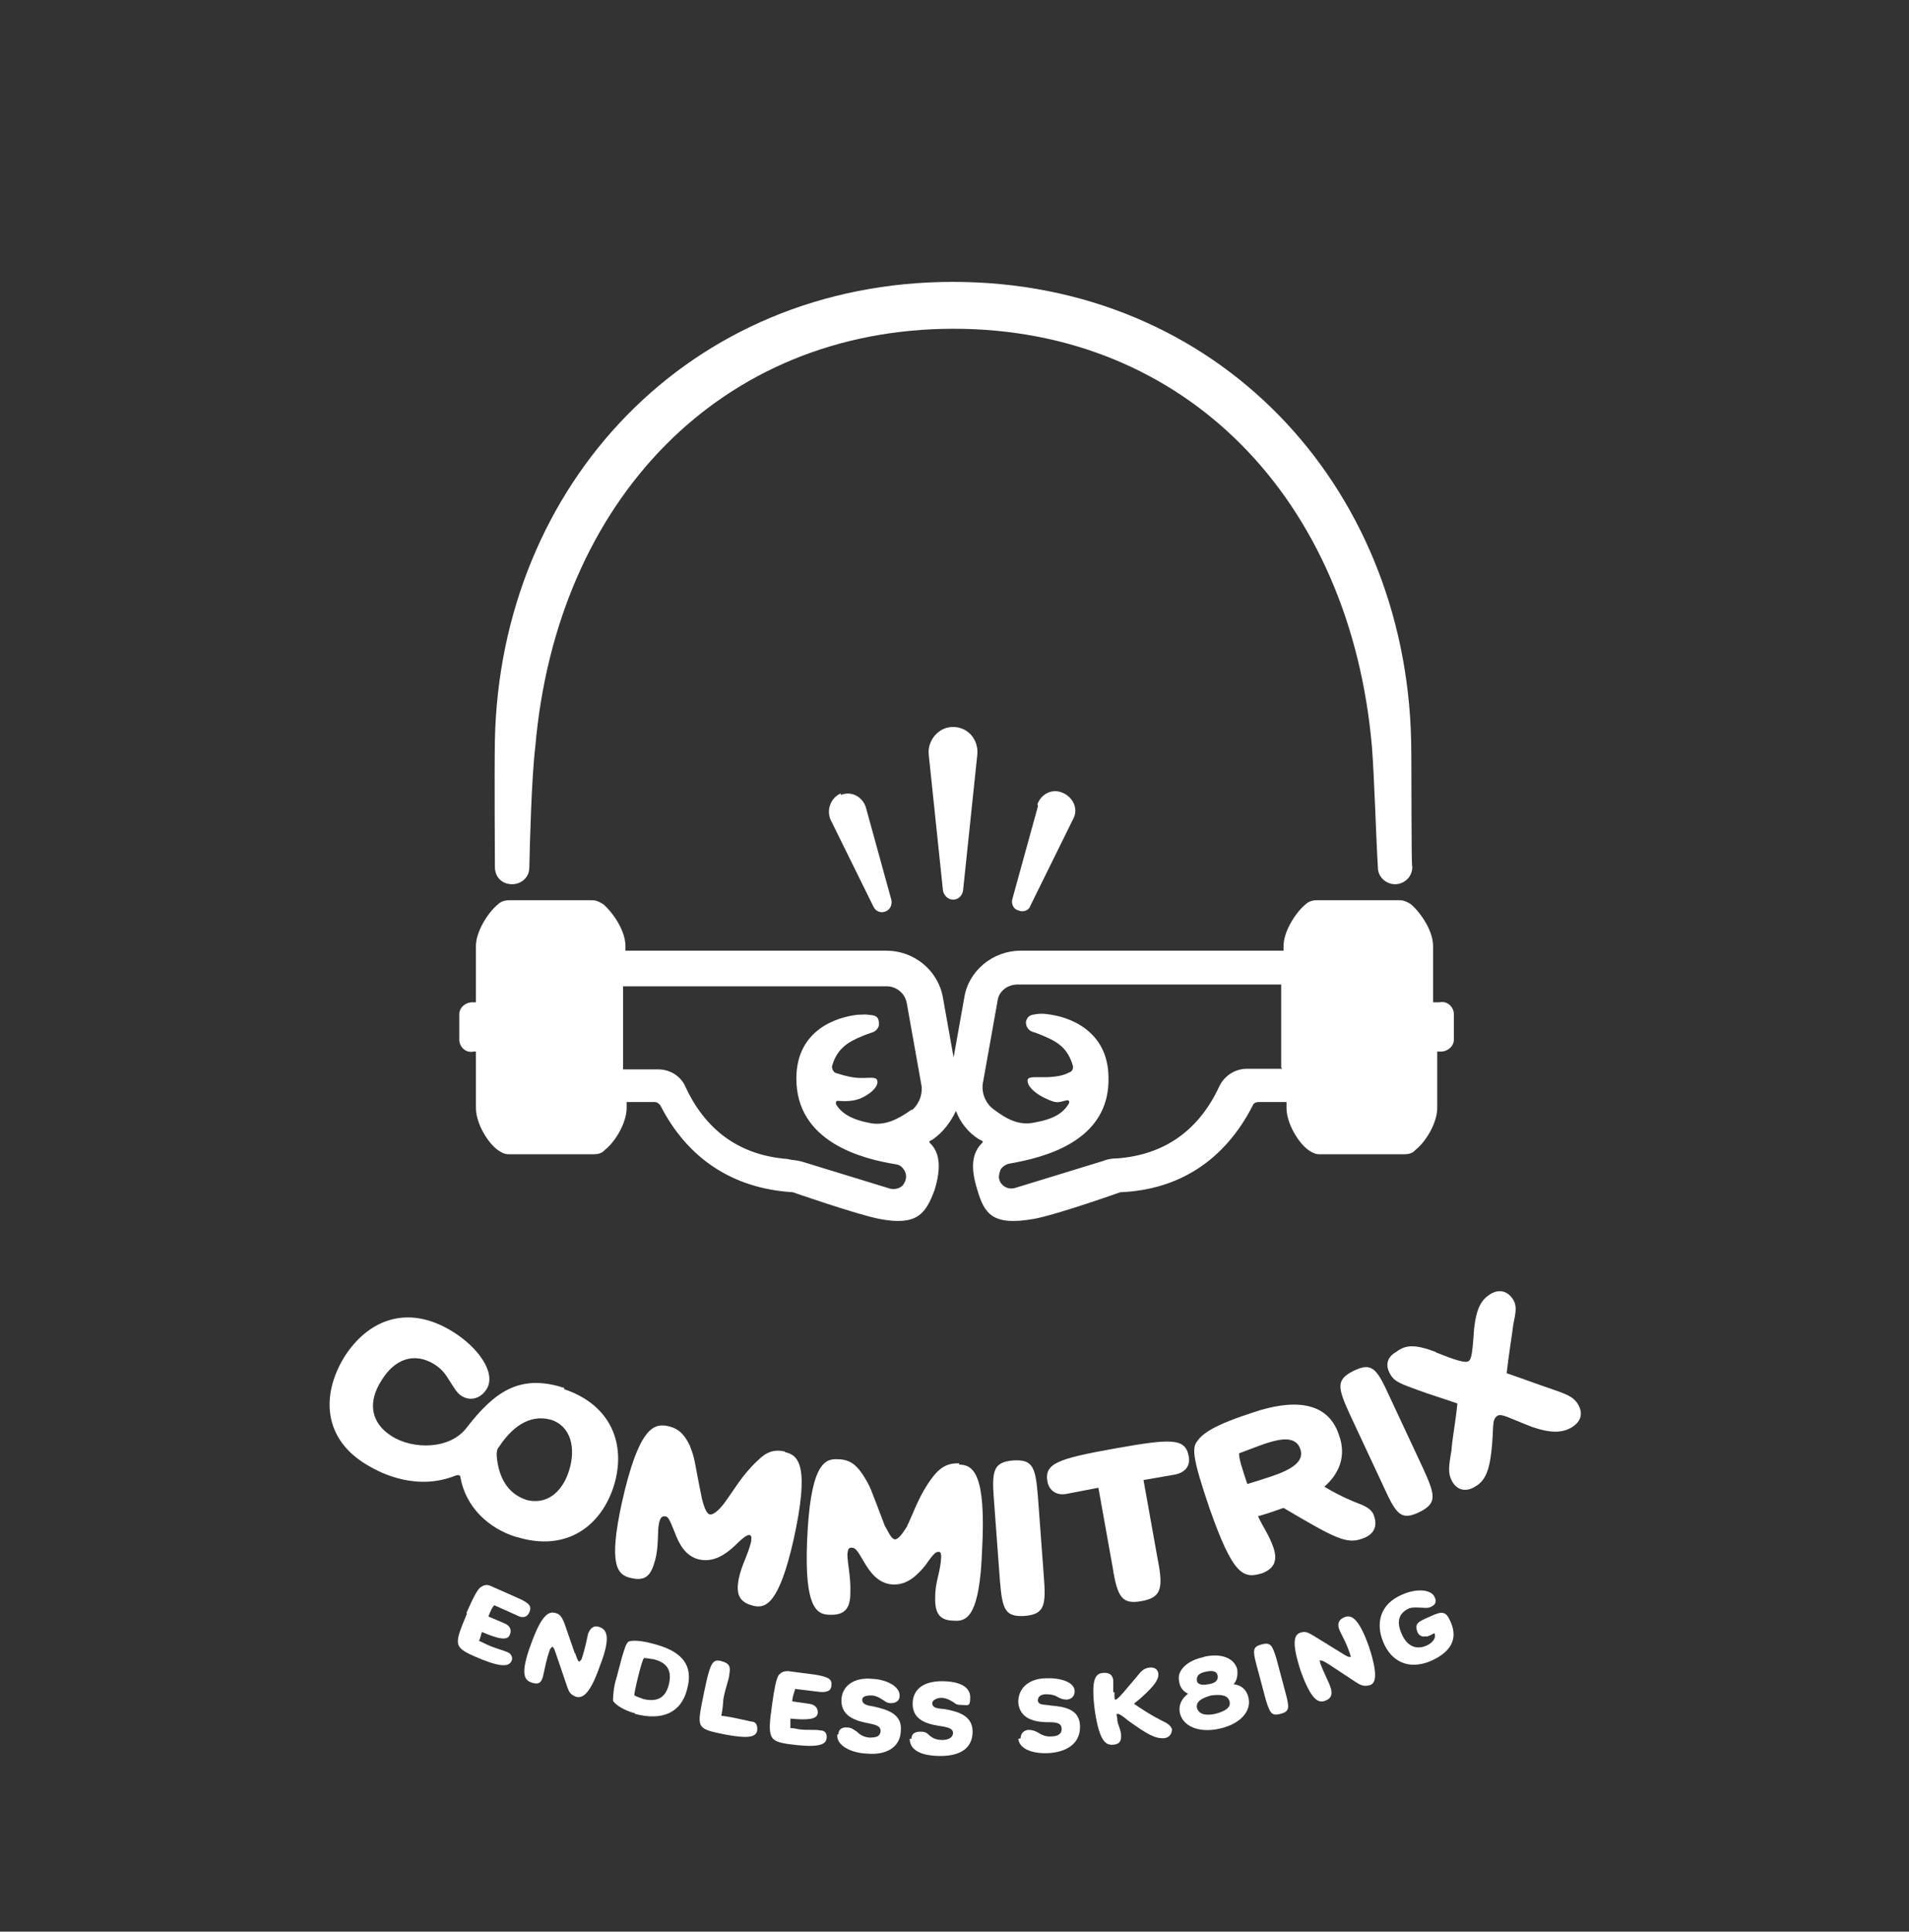 <?xml version="1.0" encoding="UTF-8"?>
<svg id="Ebene_1" xmlns="http://www.w3.org/2000/svg" version="1.1" viewBox="0 0 321.7 325.5">
  <rect x="0" y="0" width="321.7" height="325.5" fill="#333333" stroke="none"/>
  <!-- Generator: Adobe Illustrator 29.1.0, SVG Export Plug-In . SVG Version: 2.1.0 Build 142)  -->
  <defs>
    <style>
      .st0 {
        fill: #fff;
      }
    </style>
  </defs>
  <g>
    <path class="st0" d="M95,233.8c-.1,0-.4,0-.5-.1-7.1-2.1-11.3,1-15.8,6.8-2.8,3.8-9.1,3.8-12.7,1.5-3.5-2.2-4.1-5.7-1.7-9.4,2.2-3.6,5.5-4.8,8.9-2.7,1.6,1,2.1,2.1,2.7,3s1.1,1.9,2,2.4c1.2.7,2.9.6,4.1-1.2,1.7-2.8-1.5-7.1-5.7-9.7-7.7-4.8-14.4-1.9-18.3,4.3-3.9,6.4-3.6,13.9,4.1,18.3,2.2,1.3,8.2,4.3,14.8,1.6.4-.1.7,0,.7.4.9,4.9,4.6,8.5,9.4,10h.1c8.4,2.6,14.3-1.9,16.4-8.8,2-6.7-.4-13.4-8.4-16.1h0ZM88.6,252.7c-3-1-4.6-3.7-4.9-7.4,0-.5,0-1.1.4-1.5h0c2.1-3.2,5-5.5,8.6-4.6,3.5,1,4.4,4.8,3.2,8.6s-3.9,5.9-7.4,4.9h0Z"/>
    <g>
      <path class="st0" d="M132.3,244.7c2.3.5,4.2,2.3,1.4,14.9-2.4,10.5-4.6,11.5-6.7,11-2.5-.6-3-2-2.5-4.6.5-2.4,1.5-3.8,2.1-6.3,0-.4.1-.9-.2-1s-.7-.1-2.6,1.8c-1.5,1.4-3.5,2.8-5.9,2.3s-3.5-2.7-4.2-4.6c-.9-2.2-1.1-2.7-1.7-2.7-.4,0-.7.2-.9,1-.4,1.5,0,3.8-.7,6.4s-1.6,3.6-4.1,3c-2.3-.5-3.8-2.2-1.5-12.7,2.8-12.5,5.3-13.4,7.7-12.9,2,.4,2.9,1.6,3.7,3.2,1,2.5.7,2.3,2.1,9.1.2.7.6,2.4,1.3,2.6.6.1,1.5-.7,2.3-1.7,1.8-2.4,3.1-4.9,5.8-7.4,1.5-1.5,2.8-1.9,4.6-1.5h0Z"/>
      <path class="st0" d="M161.6,246.8c2.4,0,4.6,1.5,3.9,14.4-.4,10.8-2.4,12.1-4.7,11.9-2.6,0-3.3-1.4-3.2-4.1,0-2.5.9-4.1,1-6.6,0-.4,0-.9-.4-.9s-.7,0-2.2,2.2c-1.3,1.6-3,3.4-5.5,3.3s-3.9-2.1-4.9-3.8c-1.2-2.1-1.5-2.4-2.1-2.4s-.6.4-.7,1.1c0,1.5.6,3.8.5,6.5,0,2.7-1,3.8-3.5,3.7-2.3,0-4.2-1.5-3.8-12.2.5-12.8,2.8-14.2,5.2-14,2.1,0,3.2,1.1,4.2,2.6,1.4,2.2,1.2,2.1,3.7,8.6.4.6,1,2.2,1.7,2.3.6,0,1.3-1,2-2.1,1.3-2.7,2.1-5.4,4.3-8.3,1.5-2,2.9-2.5,4.6-2.4h0Z"/>
      <path class="st0" d="M175.9,265.6c.4,5,.1,6.4-3.2,6.7-3.3.2-3.8-1-4.2-6l-1-13.5c-.4-5-.1-6.4,3.2-6.7,3.3-.2,3.8,1,4.2,6l1,13.5Z"/>
      <path class="st0" d="M192.7,249.4l2.4,13.4c1,5,.5,6.4-2.7,7-3.3.6-4.1-.6-4.9-5.7l-2.4-13.4-5.2,1c-1.7.4-3.1-.4-3.4-2.1-.5-3,1.8-3.8,11.3-5.5s11.9-1.8,12.5,1.2c.4,1.8-.7,2.9-2.4,3.2l-5.2.9h0Z"/>
      <path class="st0" d="M223.3,250.6c2.7,1.6,4.7,2.4,6,2.9,1.2.5,2,1,2.3,2.1.5,1.6,0,3-2.1,3.7-2.6.9-4.4,0-13.2-5.2-1.7.6-3.2,1.1-4.3,1.4.7,1.6,1.9,3.2,2.6,5.3s.2,3.5-1.9,4.3c-3.2,1-4.9.4-8.9-11-3-8.8-2.9-10.2-2-11.3.9-1.3,2.9-2.7,9.4-4.8,6.2-2.1,12.4-2.2,14.4,3.7,1.4,3.7,0,6.7-2.4,8.8h0ZM210.1,250.1c2-.6,3.2-1,4.1-1.3,3.6-1.2,5.7-2.6,4.9-4.7s-3.2-1.7-5.7-.9c-1.2.4-2.7,1-4.6,1.7,0,.9.4,2.2,1.4,5.2h0Z"/>
      <path class="st0" d="M239.8,247.4c2.1,4.6,2.4,5.9-.6,7.4-3.1,1.5-3.9.4-6-4.2l-5.7-12.2c-2.1-4.6-2.4-5.9.6-7.4,3.1-1.5,3.9-.4,6,4.2l5.7,12.2Z"/>
      <path class="st0" d="M242,227.9c1.8.7,4.7,1.9,5.4,1.5.4-.2.7-.4,1-5.4.4-3.7,1.3-5,2.7-5.9,1.6-1,3-.5,3.9.9.7,1.2.4,2.2,0,4.3-.2,1.7-.7,4.6-1.1,8.1,3.2,1.1,5.3,1.9,7.1,2.5,2.9,1,4.1,1.4,4.9,2.7.9,1.5.6,2.9-1,3.9-1.5.9-3.3,1.1-6.6,0-3.9-1.5-5.3-2.4-6-1.9-1,.7-.5,2.1-1,6.2-.4,3.5-1.3,4.9-2.7,5.7-1.6,1-3.1.6-3.9-.9-.7-1.3-.6-2.3-.1-5.2.1-1.8.6-4.1,1-7.9-2.9-1-4.9-1.6-6.5-2.2-2.7-1-4.1-1.4-4.8-2.7-.9-1.5-.6-2.9,1-3.8,1.6-1.2,3.1-1.3,6.6,0h0Z"/>
    </g>
  </g>
  <g>
    <path class="st0" d="M78.6,271.8c1.2-2.7,1.9-4.1,2.5-4.4.6-.4,1.1-.4,1.7-.1l4.3,1.9c2.3,1,2.5,1.5,2.1,2.5-.4.9-1.2,1-2.1.5l-3.8-1.7c-.4.4-.6.9-1,1.9l2.6,1.1c1,.4,1.4,1.1,1,2-.4,1-1.9.7-4.7-.5-.2.7-.4,1.5-.5,1.5.5.2.9.4,1.3.6,1.5.7,2.6.9,3.5,1.3.6.2,1,.9.7,1.5-.5,1.1-2.2,1-6.5-.9-3.2-1.5-3.2-1.9-1-7.1h0Z"/>
    <path class="st0" d="M96.9,278.5c.4,1.2.5,1.4.7,1.5,0,0,.1,0,.4-.4.7-2.1.9-3.5,1.1-4.3.4-1,1-1.5,2-1.1,1,.4,2,1.4,0,6.5-1.8,5.2-3.1,5.5-4.1,5.2-.9-.4-1.1-.7-1.5-1.9l-1.7-5c-.4-1.2-.5-1.4-.7-1.5,0,0-.1,0-.4.4-.7,1.9-.9,3.4-1.2,4.6s-.9,1.4-2,1-1.9-1.4,0-6.5c1.8-5,3-5.5,4.1-5.2.7.2,1,.5,1.5,1.7l1.8,5.2h0Z"/>
    <path class="st0" d="M107,288.7c-1.6-.4-3.2-1.3-3.7-2.1,0-.7.1-2.4.6-3.9l.9-3.4c.4-1.3.7-2.5,1.2-2.7s2-.2,4.1.4c4.3,1.1,6.9,3.2,5.7,7.6-1,4.1-4.3,5.4-8.8,4.2h0ZM110.2,279.6c-.4,0-1-.2-1.7-.2-.1.2-.4.7-1.2,4.1-.2,1-.4,1.7-.4,2.2.4.2,1,.4,1.5.6,2.1.5,3.7,0,4.3-2.4.7-2.8-.7-3.8-2.5-4.3h0Z"/>
    <path class="st0" d="M121.4,289.1c1.7.2,2.5.4,5.2,1,.7,0,1.1.5,1,1.5-.2,1.3-2,1.3-5.3.7-4.6-.9-4.8-1.1-4.1-4.9,1.4-7.1,1.7-7.9,3.3-7.5s1.6,1.1,1.4,2.3c-.1,1-.6,2-1,4.1-.1,1.6-.2,2.1-.4,3.1h0Z"/>
    <path class="st0" d="M130.1,287.3c.4-2.9.7-4.3,1.1-5,.5-.6,1-.7,1.6-.7l4.6.6c2.5.4,2.8.9,2.7,1.8,0,1-.9,1.2-2,1.1l-4.1-.5c-.1.5-.4,1-.5,2.1l2.8.4c1,.1,1.6.7,1.5,1.6-.1,1-1.6,1.2-4.6.9v1.6c.5,0,1,.1,1.4.2,1.6.2,2.7,0,3.7.2.7,0,1.1.5,1,1.3-.1,1.3-1.9,1.6-6.4,1-3.3-.5-3.6-1-2.8-6.6Z"/>
    <path class="st0" d="M141.3,292.2c0-.7.5-1.2,1.5-1.1.7,0,1.1.4,1.6.7.4.4,1,.9,2.1,1,1,0,1.8-.1,1.9-1.1,0-1-1.1-1.1-2.5-1.4-2.4-.5-4.2-1.5-4.1-3.9.1-2.3,2.1-3.8,5.2-3.5,2.4.1,4.7,1.3,4.6,2.9,0,.7-.5,1.2-1.5,1.2-.7,0-1-.4-1.4-.6-.6-.4-1.2-.7-1.9-.7-.9,0-1.5.2-1.5.7,0,.9,1,1,2.1,1.2,2.1.5,4.7,1.2,4.4,4.1-.1,2.7-2.4,4.1-5.7,3.8-2.7-.1-5.2-1.4-5-3.2h0Z"/>
    <path class="st0" d="M153.6,293c0-.7.4-1.2,1.5-1.2s1.2.4,1.6.7c.5.4,1.1.7,2.1.7s1.8-.4,1.8-1.2-1.1-1-2.5-1.2c-2.5-.4-4.3-1.3-4.3-3.7s1.8-3.8,4.9-3.8,4.8,1,4.8,2.7-.4,1.3-1.5,1.3-1.1-.4-1.4-.5c-.6-.4-1.3-.7-2-.7s-1.5.4-1.5.9c0,.9,1.1.9,2.1,1,2.1.4,4.7,1,4.7,3.8s-2.1,4.1-5.4,4.1-5.2-1-5.2-2.9h.1Z"/>
    <path class="st0" d="M172,292.9c0-.7.4-1.3,1.3-1.4.7,0,1.2.2,1.7.5s1.2.7,2.2.6c1,0,1.8-.4,1.7-1.4s-1.2-1-2.7-1c-2.5-.1-4.3-.9-4.6-3.2-.1-2.3,1.5-4.1,4.6-4.2,2.4-.1,4.9.6,4.9,2.2,0,.7-.4,1.3-1.3,1.4-.7,0-1.1-.2-1.5-.4-.6-.4-1.3-.5-2-.5-.9,0-1.4.4-1.4,1,0,.9,1.2.7,2.2.9,2.1.2,4.8.5,4.9,3.4.1,2.7-1.8,4.3-5,4.6-2.6.2-5.2-.5-5.4-2.4h.1Z"/>
    <path class="st0" d="M187.8,285.1c0,1,0,1.4.2,1.3.4,0,1.8-1.8,3.6-3.9.7-.9,1.2-1.4,2.1-1.5,1-.1,1.4.4,1.5,1,.1,1-.7,2.1-2.7,3.9-.7.7-.9.7-1.4,1.2,1.4,1,3.2,2.1,4.6,2.8,1.1.5,1.6.9,1.8,1.5,0,.7-.4,1.4-1.3,1.5-1.5.1-2.8-.6-6-2.9-1.2-1-1.6-1.2-1.9-1.2s0,.4,0,1.2c.1.6.5,1.4.6,2.1.1,1,0,1.8-1.3,1.9-1.2.1-2.3-.4-3.1-5.7-.7-5.4.1-6.3,1.4-6.4,1.2-.1,1.6.5,1.7,1.2v2.1Z"/>
    <path class="st0" d="M202.8,279.2c3-.7,5.2.2,5.7,2.1.1.9,0,1.8-.6,2.5h0c1.4.2,2.2,1,2.5,2.3.5,2.2-1.3,4.4-4.9,5.2s-6.3-.5-6.7-2.8c-.2-1.3.4-2.3,1.4-3.1h0c-.9-.4-1.4-1.2-1.5-2.1-.4-1.7,1.2-3.5,4.3-4.1h0ZM203.7,283.8c1.2-.2,1.6-.7,1.5-1.4-.1-.7-.7-1-2-.7-1.1.2-1.6.7-1.5,1.5,0,.5.7.9,1.9.6h0ZM204.8,288.8c1.5-.4,2.7-1,2.4-2.1s-1.5-1.2-3.1-1c-1.5.4-2.6,1-2.4,2.1.4,1.2,1.6,1.3,3.1,1Z"/>
    <path class="st0" d="M216.7,285.5c.6,2.3.6,2.9-.9,3.3-1.5.4-1.8-.1-2.5-2.4l-1.6-6c-.6-2.3-.6-2.9.9-3.3,1.5-.4,1.8.1,2.5,2.4l1.6,6Z"/>
    <path class="st0" d="M226,278.5c1.1.7,1.2.7,1.5.7s.1,0,0-.5c-.7-2.1-1.5-3.3-1.8-4.1-.4-1-.1-1.7.9-2.1s2.3-.1,4.1,5c1.7,5.2,1,6.3,0,6.5-.9.2-1.4,0-2.3-.6l-4.4-2.9c-1.1-.7-1.3-.7-1.5-.7s-.1,0,0,.5c.7,1.9,1.5,3.2,1.8,4.3.2.9.1,1.6-1,2s-2.3,0-4.1-5c-1.7-5.2-1-6.2,0-6.5.7-.2,1.1-.1,2.1.5l4.7,2.9h0Z"/>
    <path class="st0" d="M240.4,275.7c-.6.2-1.2,0-1.5-.6-.6-1.5,0-1.8,2.1-2.7,2.1-1,2.7-.9,3.5,1,1.2,2.8,0,5-3.4,6.5-3.8,1.6-6.7,0-8-3.2-1.3-3.1-.6-6.4,3.2-8,2.2-1,4.9-1,5.5.5.4.9-.1,1.4-1,1.7-.4.1-1,0-1.5,0-.5,0-1-.1-1.8.1-2,.9-2.1,2.5-1.3,4.3.7,1.7,2.1,2.9,4.2,2,1.1-.5,1.7-1.4,1.3-2.1-.7.4-1,.5-1.3.6h0Z"/>
  </g>
  <g>
    <path class="st0" d="M241.9,168.9h-.4v-9.5c0-2.5-2-5.5-3.7-7-.6-.4-1.2-.7-1.9-.7h-14c-.7,0-1.4.2-1.9.7-1.7,1.4-3.7,4.6-3.7,7v.8h-44.3c-4.7,0-8.8,3.4-9.5,7.9l-1.8,10.1-1.8-10.1c-.8-4.6-4.9-7.9-9.5-7.9h-44v-.8c0-2.5-2-5.5-3.7-7-.6-.4-1.2-.7-1.9-.7h-14c-.7,0-1.4.2-1.9.7-1.7,1.4-3.7,4.6-3.7,7v9.5h-.4c-1.2-.1-2.4.8-2.4,2v4.3c0,1.2,1.1,2.3,2.4,2h.4v9.5c0,2.5,1.9,5.8,3.7,7.1.6.4,1.1.7,1.8.7h14.4c.7,0,1.4-.2,1.8-.7,1.8-1.4,3.7-4.6,3.7-7.1v-1h4.7c.4,0,.7.2,1,.6,4.6,9,12.3,14,22.3,14.6,0,0,10.6,3.7,14.6,4.5,6.3,1.2,7.8-.8,9.3-4.9,1.2-3.9.8-6.4-.8-7.9,0,0-.1-.2-.1-.2,0-.1.2-.2.6-.4,1.7-1.2,3-2.9,3.9-4.8.7,1.9,2,3.6,3.9,4.8.2.1.6.2.6.4s0,.1-.1.2c-1.7,1.7-2,4.1-.8,7.9,1.2,4.1,2.6,6.1,9.5,4.9,3.9-.7,14.6-4.5,14.6-4.5,9.9-.4,17.6-5.4,22.3-14.6.1-.4.6-.6,1-.6h4.7v1c0,2.5,1.9,5.8,3.7,7.1.6.4,1.1.7,1.8.7h14.4c.7,0,1.4-.2,1.8-.7,1.8-1.4,3.7-4.6,3.7-7.1v-9.5h.4c1.2.1,2.4-.8,2.4-2v-4.3c0-1.2-1.1-2.3-2.4-2h-.2ZM153.6,187c-2.5,1.8-4.5,2.6-6.7,2.3-3.4-.6-5.1-1.7-6-3.2-.1-.2,0-.6.2-.6,1.4.1,2.6.1,3.9-.4,2.4-1.1,3.1-2.4,2.8-3.1-.2-.7-1.9-.2-3.6-.4s-2.6-.6-3.4-.8c-.4-.2-.6-.7-.6-1.1.8-2.9,2.6-4.1,5.1-5.1.2-.1,1-.4,1.6-.6.8-.2,1.4-1,1.2-1.8-.1-1-.7-1.1-1.7-1.2-.6-.1-1.4,0-1.9,0-3.5.4-10.2,2.5-10.3,10.6-.1,10.9,11.2,13.7,16.8,14.6.8.1,1.2.7,1.4,1,.2.4.6,1.2-.1,2.3-.4.7-1.4,1-2.3.8l-15-4.6c-.7-.2-1.6-.2-2.3-.4-7.8-.6-13.7-4.6-17.2-12.2-.8-1.8-2.6-2.9-4.6-2.9h-5.9v-14h44.4c1.7,0,3.1,1.2,3.4,2.8l2.5,14c.2,1.9-.8,3.5-1.8,4.2l.2-.2ZM216,180.1h-5.9c-1.9,0-3.7,1.1-4.6,2.9-3.5,7.6-9.4,11.6-17.2,12.2-.8,0-1.6.1-2.3.4l-15,4.6c-.8.2-1.7,0-2.3-.8-.7-1-.2-1.8-.1-2.3.1-.2.6-.8,1.4-1,5.8-1,17.1-3.7,16.8-14.6-.1-7.9-6.7-10.2-10.3-10.6-.6-.1-1.4-.1-1.9,0-.8.1-1.4.2-1.7,1.2-.1.8.4,1.6,1.2,1.8.4.1,1.1.4,1.6.6,2.4,1,4.2,2,5.1,5.1.1.4-.1,1-.6,1.1-.7.4-1.7.7-3.4.8-1.7.1-3.4-.2-3.6.4s.4,1.9,2.8,3.1,2.5.6,3.9.4c.2,0,.4.2.2.6-1,1.6-2.5,2.6-6,3.2-2.3.4-4.2-.4-6.7-2.3-1-.7-2-2.3-1.8-4.2l2.5-14c.2-1.7,1.7-2.8,3.4-2.8h44.4v14l.2.2Z"/>
    <path class="st0" d="M156.5,127.1l2.4,22.9c.1.8.8,1.6,1.7,1.6s1.6-.7,1.7-1.6l2.4-22.9c.2-2.5-1.6-4.6-4.1-4.6s-4.3,2.3-4.1,4.6Z"/>
    <path class="st0" d="M141.7,133.7c-1.7.7-2.5,2.8-1.7,4.5l7.2,14.6c.4.8,1.2,1.1,2,.8s1.2-1.1,1-2l-4.3-15.6c-.6-1.8-2.5-2.8-4.3-2h.1Z"/>
    <path class="st0" d="M174.9,135.9l-4.3,15.6c-.2.7.1,1.7,1,1.9.8.4,1.8,0,2-.7l7.2-14.6c1-1.7.1-3.7-1.7-4.5s-3.7.2-4.3,2h.1Z"/>
    <path class="st0" d="M86.3,149c1.6,0,2.9-1.2,2.9-2.8.1-4.7.4-15.4,1-20.3,3.6-41.7,31.4-70.5,70.5-70.5s66.9,28.8,70.5,70.5c.4,5.1.7,15.5,1,20.3,0,1.6,1.4,2.8,2.9,2.8s2.9-1.2,2.9-2.9c-.2-.1-.1-16.6-.2-21.4-1-43-32.7-77.2-77.2-77.2s-76.3,34.2-77.2,77.2c-.1,4.7,0,21.4,0,21.4,0,1.7,1.2,2.9,2.9,2.9h.2Z"/>
  </g>
</svg>